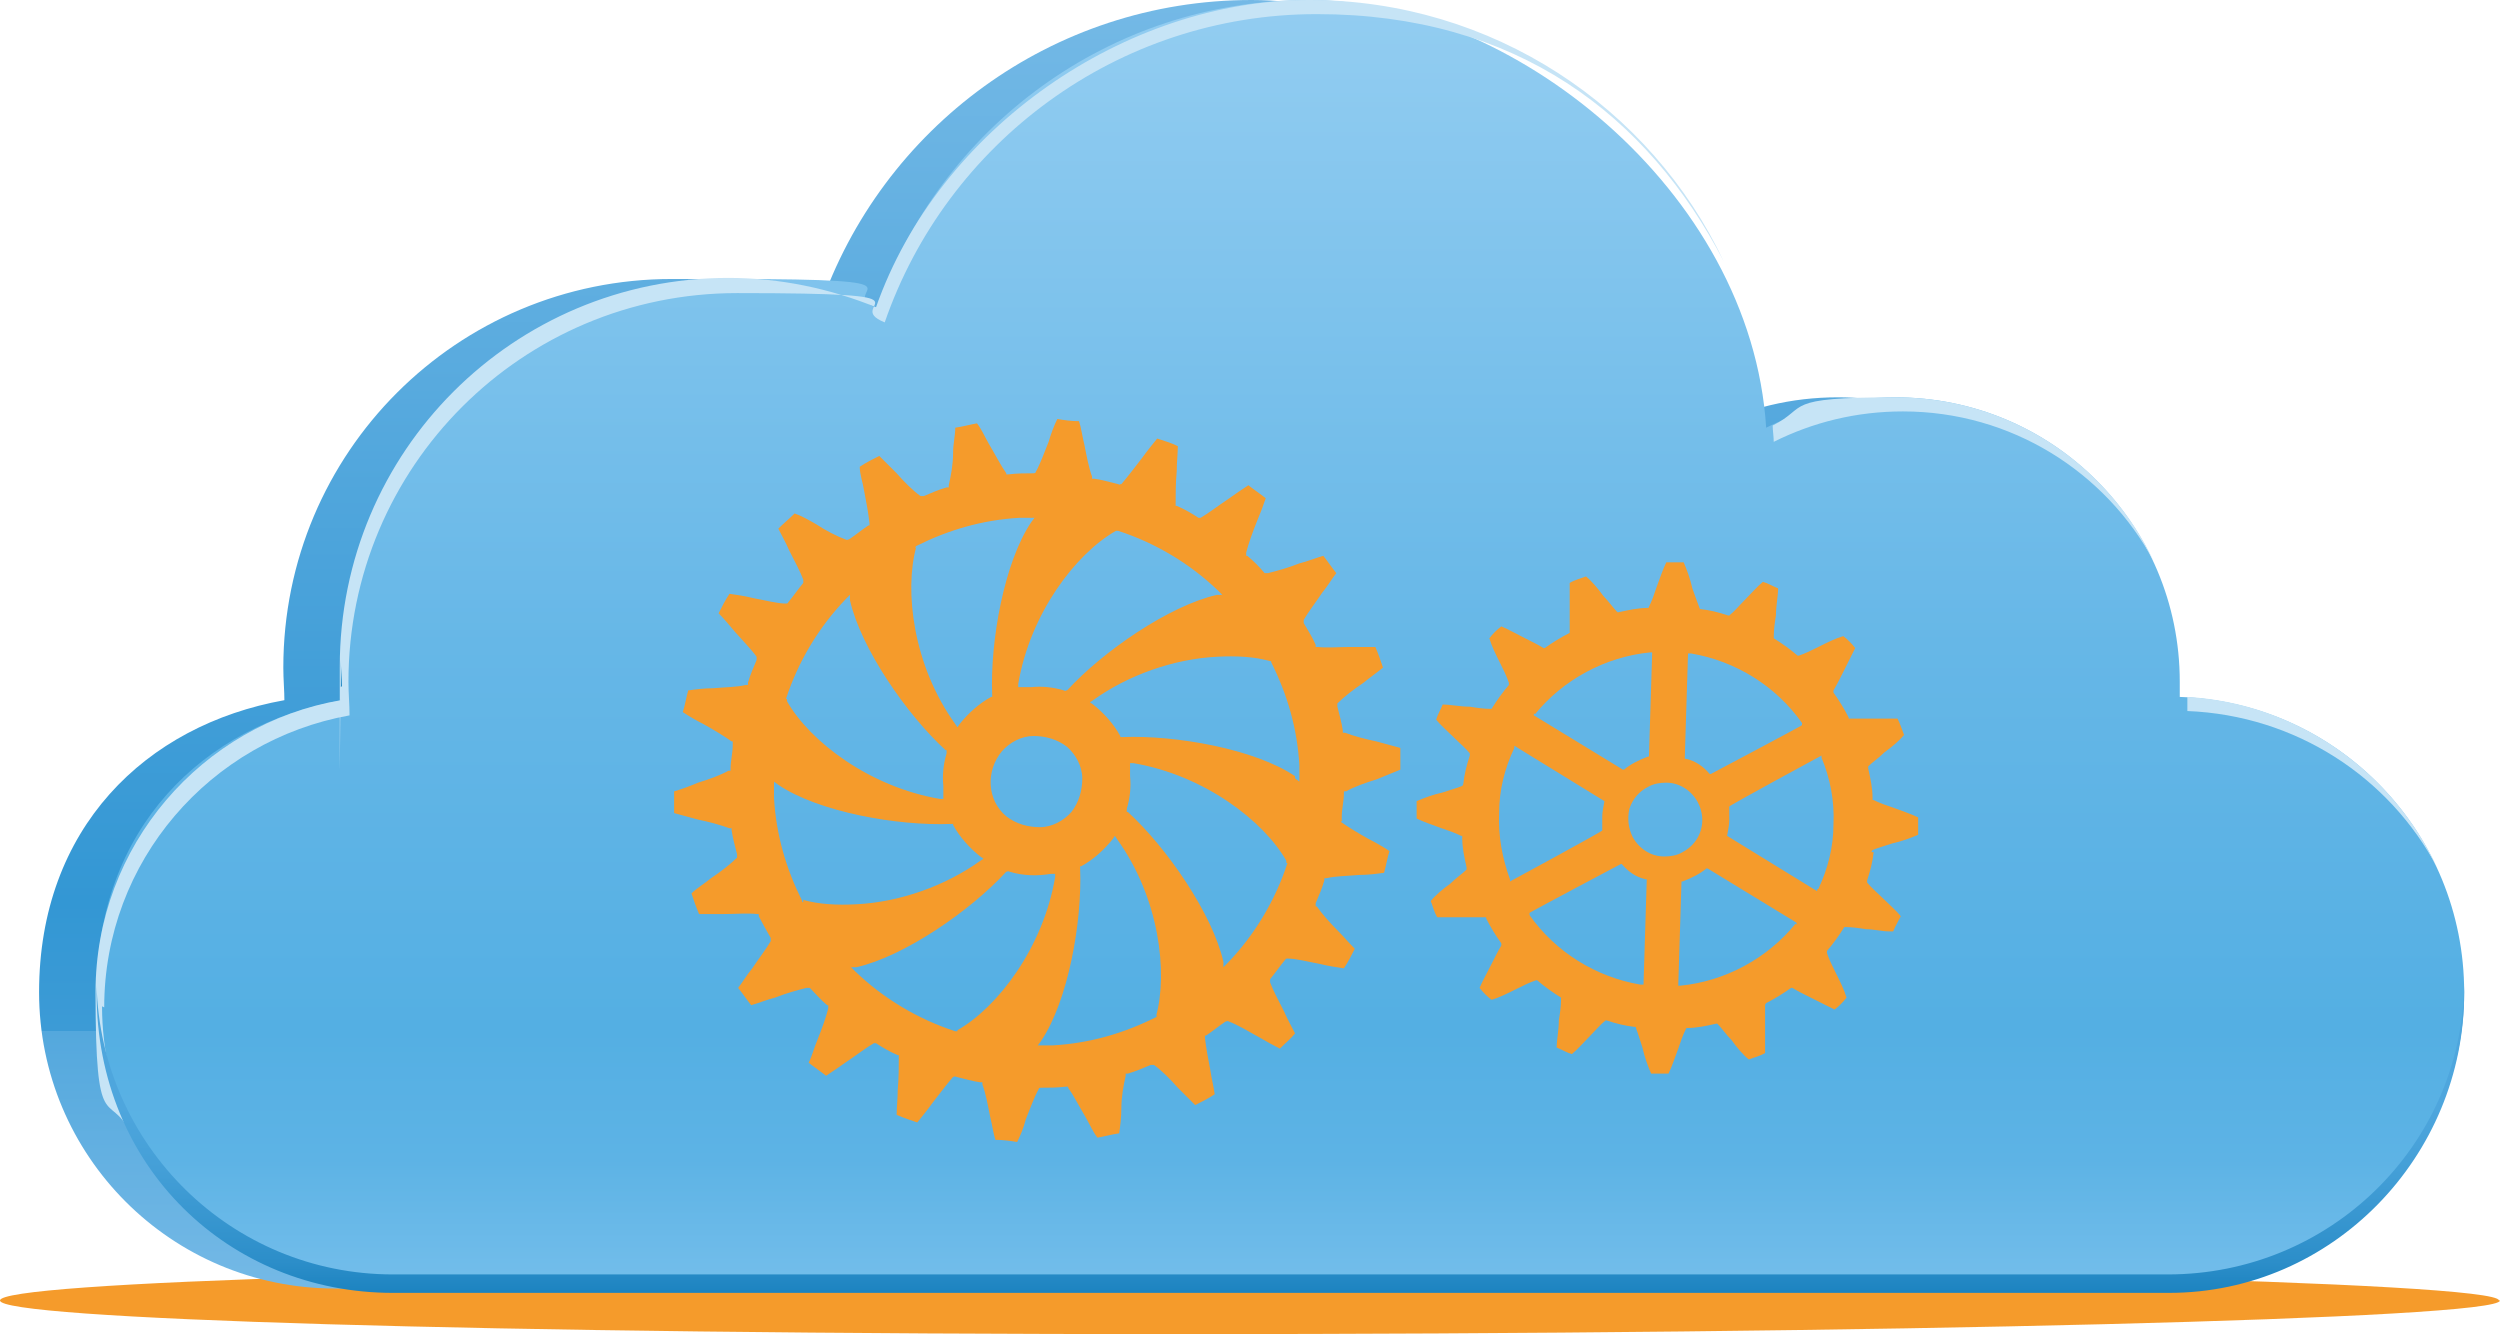 <svg xmlns="http://www.w3.org/2000/svg" xmlns:xlink="http://www.w3.org/1999/xlink" id="Layer_2" viewBox="0 0 230.3 122.9"><defs><style>#gear2{animation: rotate 23s  infinite;    transform-box: fill-box;transform-origin: center;}	@keyframes rotate {   from {transform: rotate(0deg);}    to {transform: rotate(360deg);}}	#grear1{animation: rotate2 23s  infinite; transform-box: fill-box;transform-origin: center;}	@keyframes rotate2 {   from {transform: rotate(0deg);}    to {transform: rotate(-360deg);}}.cls-1{fill:url(#linear-gradient);}.cls-1,.cls-2,.cls-3,.cls-4,.cls-5,.cls-6,.cls-7{stroke-width:0px;}.cls-2{fill:url(#linear-gradient-5);}.cls-3{fill:#f59b2b;}.cls-4{fill:url(#linear-gradient-2);}.cls-5{fill:url(#linear-gradient-3);}.cls-6{fill:#c6e4f6;}.cls-7{fill:url(#linear-gradient-4);}</style><linearGradient id="linear-gradient" x1="1308.7" y1="118.7" x2="1308.7" y2="0" gradientTransform="translate(1421.3) rotate(-180) scale(1 -1)" gradientUnits="userSpaceOnUse"><stop offset="0" stop-color="#1c83c0"></stop><stop offset="0" stop-color="#298bc6"></stop><stop offset="0" stop-color="#52a4d7"></stop><stop offset="0" stop-color="#6ab3e2"></stop><stop offset="0" stop-color="#74b9e6"></stop><stop offset=".2" stop-color="#54a8dd"></stop><stop offset=".2" stop-color="#3c9bd6"></stop><stop offset=".3" stop-color="#3397d4"></stop><stop offset=".5" stop-color="#45a0d9"></stop><stop offset="1" stop-color="#74b9e6"></stop></linearGradient><linearGradient id="linear-gradient-2" x1="1303.4" y1="118.7" x2="1303.4" y2="0" gradientTransform="translate(1421.3) rotate(-180) scale(1 -1)" gradientUnits="userSpaceOnUse"><stop offset="0" stop-color="#74beeb"></stop><stop offset=".1" stop-color="#5db3e5"></stop><stop offset=".2" stop-color="#54afe3"></stop><stop offset=".5" stop-color="#66b7e7"></stop><stop offset="1" stop-color="#93cdf1"></stop></linearGradient><linearGradient id="linear-gradient-3" x1="200.8" y1="62.9" x2="200.8" y2="62" gradientUnits="userSpaceOnUse"><stop offset="0" stop-color="#1c83c0"></stop><stop offset=".4" stop-color="#288fcb"></stop><stop offset=".7" stop-color="#3298d4"></stop></linearGradient><linearGradient id="linear-gradient-4" x1="118" y1="119.1" x2="118" y2="90.7" gradientUnits="userSpaceOnUse"><stop offset="0" stop-color="#1c83c0"></stop><stop offset=".1" stop-color="#2c8ec9"></stop><stop offset=".4" stop-color="#449fd7"></stop><stop offset=".6" stop-color="#4ea6dd"></stop></linearGradient><linearGradient id="linear-gradient-5" x1="31.4" y1="63.3" x2="31.4" y2="60.8" xlink:href="#linear-gradient-3"></linearGradient></defs><g id="Layer_1-2"><path class="cls-3" d="M230.3,119.8c0,1.7-57,3.1-121.6,3.1S0,121.5,0,119.8s44-3.1,108.6-3.1,121.6,1.4,121.6,3.1Z"></path><path class="cls-1" d="M26.2,64.6c0-1-.1-2-.1-3.1,0-19.8,16-35.8,35.8-35.8s9.4,1,13.6,2.7C81.2,11.8,96.9,0,115.3,0s40.7,17.4,42.1,39.4c3.6-1.8,7.6-2.8,11.9-2.8,14.5,0,26.2,11.7,26.2,26.2s0,1,0,1.4c14.6.5,26.2,12.5,26.2,27.2s-12.2,27.3-27.3,27.3H30.9c-15.1,0-27.3-12.2-27.3-27.3s9.8-24.6,22.6-26.9Z"></path><path class="cls-4" d="M31.5,64.6c0-1-.1-2-.1-3.1,0-19.8,16-35.8,35.8-35.8s9.4,1,13.6,2.7C86.5,11.8,102.2,0,120.6,0s40.7,17.4,42.1,39.4c3.6-1.8,7.6-2.8,11.9-2.8,14.5,0,26.2,11.7,26.2,26.2s0,1,0,1.4c14.6.5,26.2,12.5,26.2,27.2s-12.2,27.3-27.3,27.3H36.2c-15.1,0-27.3-12.2-27.3-27.3s9.8-24.6,22.6-26.9Z"></path><path class="cls-6" d="M163.4,40.7c3.6-1.8,7.6-2.8,11.9-2.8,10,0,18.7,5.6,23.1,13.8-4.2-8.9-13.2-15.1-23.8-15.1s-7.9.9-11.3,2.6c0,.5.1,1,.1,1.6Z"></path><path class="cls-6" d="M201.5,65.5c10,.4,18.6,6.1,23,14.4-4.1-8.8-12.8-15.1-23-15.7,0,.4,0,.9,0,1.3Z"></path><path class="cls-6" d="M9.6,92.8c0-13.5,9.8-24.6,22.6-26.9,0-1-.1-2-.1-3.1,0-19.8,16-35.8,35.8-35.8s9.4,1,13.6,2.7C87.2,13.2,102.9,1.3,121.3,1.3s30.5,9.3,37.5,22.8C152.1,9.9,137.5,0,120.6,0s-34.1,11.8-39.9,28.3c-4.2-1.7-8.8-2.7-13.6-2.7-19.8,0-35.8,16-35.8,35.8s0,2.1.1,3.1c-12.8,2.2-22.6,13.4-22.6,26.9s1.2,9,3.2,12.9c-1.6-3.5-2.6-7.4-2.6-11.6Z"></path><path id="gear2" class="cls-3" d="M172.4,78.5h0c0-.1.1-.2.1-.2.5-.2,1.2-.4,1.8-.6.9-.2,1.7-.5,2.4-.8,0-.3,0-.5,0-.8,0-.3,0-.5,0-.8-.6-.3-1.5-.6-2.3-.9-.6-.2-1.2-.4-1.8-.7h-.1s0-.2,0-.2c0-.9-.2-1.8-.4-2.7h0c0-.1,0-.2,0-.2.4-.4,1-.8,1.5-1.3.7-.5,1.4-1.1,1.8-1.6-.2-.5-.3-.9-.6-1.5-.7,0-1.6,0-2.5,0-.7,0-1.3,0-1.9,0h-.1s0-.1,0-.1c-.4-.8-.9-1.6-1.4-2.3h0c0,0,0-.2,0-.2.3-.5.6-1.1.9-1.7.4-.8.8-1.6,1.1-2.2-.3-.4-.7-.8-1.1-1.1-.7.2-1.5.6-2.3,1-.6.3-1.2.6-1.8.8h-.1s0,0,0,0c-.7-.6-1.4-1.1-2.2-1.6h0c0,0,0-.2,0-.2,0-.6.1-1.3.2-1.9,0-.9.2-1.8.2-2.5-.5-.2-1-.5-1.4-.6-.5.4-1.1,1.1-1.7,1.7-.5.5-.9,1-1.4,1.4h0c0,0-.1,0-.1,0-.9-.3-1.7-.5-2.6-.6,0,0-.5-1.3-.7-1.9-.2-.9-.5-1.7-.8-2.4-.5,0-1.1,0-1.6,0-.3.6-.6,1.5-.9,2.3-.2.6-.4,1.2-.7,1.8h0c0,.1-.1.1-.1.1-.9,0-1.8.2-2.7.4h-.1s0,0,0,0c-.4-.4-.8-1-1.3-1.5-.5-.7-1.1-1.4-1.6-1.8-.5.2-1,.3-1.5.6,0,.7,0,1.6,0,2.5,0,.7,0,1.3,0,1.9h0c0,.1,0,.2,0,.2-.8.4-1.6.9-2.3,1.4h0c0,0-.1,0-.1,0-.5-.3-1.1-.6-1.7-.9-.8-.4-1.5-.8-2.2-1.1-.4.3-.8.7-1.1,1.1.2.7.6,1.5,1,2.3.3.6.6,1.2.8,1.8h0c0,.1,0,.2,0,.2-.6.7-1.1,1.4-1.6,2.2h0c0,0-.1,0-.1,0-.6,0-1.3-.1-1.9-.2-.9,0-1.8-.2-2.5-.2-.2.5-.5,1-.6,1.4.4.5,1.1,1.1,1.7,1.7.5.5,1,.9,1.4,1.4h0c0,0,0,.2,0,.2-.3.9-.5,1.7-.6,2.6h0c0,.1-.1.2-.1.2-.5.2-1.2.4-1.8.6-.9.2-1.7.5-2.4.8,0,.3,0,.5,0,.8,0,.3,0,.5,0,.8.6.3,1.5.6,2.3.9.6.2,1.2.4,1.8.7h.1s0,.2,0,.2c0,.9.2,1.8.4,2.7h0c0,.1,0,.2,0,.2-.4.4-1,.8-1.5,1.3-.7.5-1.4,1.1-1.8,1.6.2.5.3,1,.6,1.5.7,0,1.6,0,2.5,0,.7,0,1.3,0,1.9,0h.1s0,.1,0,.1c.4.8.9,1.6,1.4,2.3h0c0,0,0,.2,0,.2-.3.5-.6,1.1-.9,1.7-.4.8-.8,1.5-1.1,2.2.3.4.7.8,1.1,1.1.7-.2,1.5-.6,2.3-1,.6-.3,1.2-.6,1.8-.8h.1s0,0,0,0c.7.6,1.4,1.1,2.2,1.6h0c0,0,0,.2,0,.2,0,.6-.1,1.3-.2,1.9,0,.9-.2,1.8-.2,2.5.5.2,1,.5,1.4.6.5-.4,1.1-1.1,1.7-1.7.5-.5.9-1,1.4-1.4h0c0,0,.1,0,.1,0,.9.3,1.7.5,2.6.6h.1s0,.1,0,.1c.2.5.4,1.2.6,1.8.2.9.5,1.7.8,2.4.5,0,1.1,0,1.6,0,.3-.6.6-1.5.9-2.3.2-.6.4-1.2.7-1.8h0c0-.1.1-.1.1-.1.9,0,1.8-.2,2.7-.4h.1s0,0,0,0c.4.4.8,1,1.3,1.5.5.7,1.1,1.4,1.6,1.8.5-.2,1-.3,1.5-.6,0-.7,0-1.6,0-2.5,0-.7,0-1.3,0-1.9h0c0-.1.1-.2.1-.2.8-.4,1.6-.9,2.3-1.4h0c0,0,.1,0,.1,0,.5.3,1.1.6,1.7.9.8.4,1.6.8,2.2,1.1.4-.3.8-.7,1.1-1.1-.2-.7-.6-1.5-1-2.3-.3-.6-.6-1.2-.8-1.8h0c0-.1,0-.2,0-.2.6-.7,1.1-1.4,1.6-2.2h0c0,0,.1,0,.1,0,.6,0,1.3.1,1.9.2.7,0,1.5.2,2.1.2h0c.1,0,.3,0,.4,0,.2-.5.5-1,.7-1.4-.4-.5-1.1-1.1-1.7-1.7-.5-.5-1-.9-1.4-1.4h0c0,0,0-.2,0-.2.3-.9.5-1.7.6-2.6ZM155.6,60.2h.2c4.1.7,7.8,3,10.2,6.4v.2c.1,0-8.4,4.5-8.4,4.5h-.1c-.6-.7-1.3-1.2-2.2-1.4h-.1s.3-9.7.3-9.7ZM141.4,65.8c2.6-3.2,6.5-5.3,10.6-5.7h.2s-.3,9.6-.3,9.6h-.1c-.8.3-1.6.7-2.2,1.2h-.1c0,0-8.2-5-8.2-5v-.2ZM139.1,81c-.7-1.9-1.1-4-1-6.1,0-2.1.5-4.1,1.4-6v-.2c0,0,8.3,5.1,8.3,5.1h0c-.1.6-.2,1-.2,1.4,0,.4,0,.8,0,1.3h0c0,.1-8.5,4.7-8.5,4.7v-.2ZM151.3,90.7h-.2c-4.1-.7-7.8-3-10.2-6.4v-.2c-.1,0,8.4-4.5,8.4-4.5h.1c.6.7,1.3,1.2,2.2,1.4h.1s-.3,9.7-.3,9.7ZM153.3,78.9c-1.2,0-2.3-.7-2.9-1.8-.4-.8-.5-1.7-.3-2.6.3-.9.9-1.6,1.7-2,.5-.3,1.1-.4,1.7-.4,1.2,0,2.3.7,2.9,1.8.9,1.7.3,3.7-1.4,4.6-.5.3-1.1.4-1.7.4ZM165.4,85.1c-2.6,3.2-6.5,5.3-10.6,5.7h-.2s.3-9.6.3-9.6h.1c.8-.3,1.6-.7,2.2-1.2h.1c0,0,8.2,5,8.2,5v.2ZM167.4,81.9v.2c0,0-8.3-5.1-8.3-5.1h0c.1-.6.2-1,.2-1.4,0-.4,0-.8,0-1.3h0c0-.1,8.5-4.7,8.5-4.7v.2c.8,1.9,1.2,4,1.1,6.1,0,2.1-.5,4.1-1.4,6Z"></path><path id="grear1" class="cls-3" d="M123.7,75.6h-.1c0,0,0-.3,0-.3,0-.8.2-1.5.2-2.2v-.2s.2,0,.2,0c.7-.4,1.8-.8,2.8-1.1.7-.3,1.5-.6,2.2-.9,0-.3,0-.7,0-1,0-.3,0-.7,0-1-.7-.2-1.5-.4-2.2-.6-1-.2-2.1-.5-2.9-.8h-.2c0,0,0-.2,0-.2-.1-.7-.3-1.4-.5-2.2v-.2s0-.1,0-.1c.6-.6,1.5-1.3,2.4-1.9.6-.5,1.2-.9,1.8-1.4-.2-.6-.4-1.2-.7-1.9-.7,0-1.5,0-2.3,0-1.1,0-2.2.1-3,0h-.2s0-.2,0-.2c-.3-.7-.7-1.3-1.1-2h0c0-.1,0-.3,0-.3.4-.7,1.1-1.6,1.7-2.5.5-.6.9-1.3,1.3-1.8-.4-.5-.8-1.1-1.2-1.6-.7.2-1.4.5-2.2.7-1,.4-2.1.7-2.9.9h-.2s-.1,0-.1,0c-.5-.6-1-1.1-1.6-1.6h-.1c0-.1,0-.3,0-.3.2-.8.6-1.9,1-2.9.3-.7.6-1.5.8-2.1-.5-.4-1.1-.8-1.6-1.2-.6.4-1.2.8-1.9,1.3-.9.6-1.8,1.3-2.5,1.7h-.1c0,0-.1,0-.1,0-.6-.4-1.3-.8-2-1.1h-.1c0,0,0-.2,0-.2,0-.8,0-1.9.1-3,0-.8.1-1.6.1-2.3-.6-.3-1.3-.5-1.9-.7-.4.5-.9,1.1-1.4,1.8-.7.9-1.3,1.7-1.9,2.4h-.1c0,.1-.2,0-.2,0-.8-.2-1.5-.4-2.2-.5h-.2s0-.2,0-.2c-.3-.8-.5-1.9-.7-2.9-.2-.8-.3-1.6-.5-2.2-.7,0-1.4-.1-2-.2-.3.6-.6,1.4-.8,2.1-.4,1-.8,2.1-1.2,2.8h0c0,.1-.2.1-.2.1-.7,0-1.5,0-2.3.1h-.2s0-.1,0-.1c-.5-.7-1-1.7-1.6-2.7-.4-.7-.7-1.4-1.1-1.9-.6.1-1.3.3-2,.4,0,.7-.2,1.5-.2,2.3,0,1.1-.2,2.1-.4,3v.2s-.2,0-.2,0c-.7.2-1.4.5-2.1.8h-.2c0,0-.1,0-.1,0-.7-.5-1.5-1.3-2.2-2.1-.5-.5-1.1-1.1-1.6-1.6-.6.3-1.2.6-1.8,1,0,.7.3,1.5.4,2.2.2,1,.4,2.1.5,3v.2s-.1,0-.1,0c-.6.4-1.2.9-1.8,1.3h-.1c0,.1-.2,0-.2,0-.8-.3-1.8-.8-2.7-1.4-.7-.4-1.4-.8-2-1-.5.5-1,.9-1.5,1.4.3.6.7,1.3,1,2,.5,1,1,1.9,1.3,2.7v.2c0,0,0,.1,0,.1-.5.6-.9,1.2-1.4,1.8h0c0,.1-.2.1-.2.1-.8,0-1.9-.3-3-.5-.8-.2-1.5-.3-2.2-.4-.4.6-.7,1.2-1,1.8.5.5,1,1.1,1.5,1.7.7.8,1.5,1.6,2,2.3h0c0,.1,0,.3,0,.3-.3.7-.6,1.4-.8,2.1v.2c0,0-.2,0-.2,0-.8.2-1.9.2-3,.3-.8,0-1.6.1-2.3.2-.2.7-.3,1.4-.5,2,.6.4,1.3.8,1.9,1.1.9.5,1.9,1.1,2.6,1.6h.1c0,0,0,.3,0,.3,0,.8-.2,1.5-.2,2.2v.2s-.2,0-.2,0c-.7.4-1.8.8-2.8,1.1-.7.3-1.5.6-2.2.8,0,.4,0,.7,0,1,0,.3,0,.7,0,1,.7.2,1.5.4,2.2.6,1,.2,2.1.5,2.9.8h.2c0,0,0,.2,0,.2.1.7.3,1.4.5,2.2v.2s0,.1,0,.1c-.6.6-1.5,1.3-2.4,1.9-.6.5-1.3.9-1.8,1.4.2.6.4,1.2.7,1.9.7,0,1.5,0,2.3,0,1.1,0,2.2-.1,3,0h.2s0,.2,0,.2c.3.6.7,1.3,1.1,2h0c0,.1,0,.3,0,.3-.4.7-1.1,1.6-1.7,2.5-.5.6-.9,1.3-1.3,1.8.4.5.8,1.1,1.2,1.6.7-.2,1.4-.5,2.2-.7,1-.4,2.1-.7,2.9-.9h.2s.1,0,.1,0c.5.5,1,1.1,1.6,1.6h.1c0,.1,0,.3,0,.3-.2.8-.6,1.9-1,2.9-.3.7-.5,1.5-.8,2.1.5.4,1.1.8,1.6,1.2.6-.4,1.2-.8,1.9-1.3.9-.6,1.8-1.3,2.5-1.7h.1c0,0,.1,0,.1,0,.6.4,1.3.8,2,1.1h.1c0,0,0,.2,0,.2,0,.8,0,1.9-.1,3,0,.8-.1,1.6-.1,2.3.7.3,1.3.5,1.9.7.4-.5.9-1.1,1.4-1.8.7-.9,1.3-1.7,1.9-2.4h.1c0-.1.2,0,.2,0,.8.2,1.5.4,2.2.5h.2s0,.2,0,.2c.3.8.5,1.9.7,2.9.2.8.3,1.6.5,2.2.7,0,1.4.1,2,.2.3-.6.6-1.3.8-2.1.4-1,.8-2.1,1.2-2.8h0c0-.1.2-.1.2-.1.7,0,1.5,0,2.3-.1h.2s0,.1,0,.1c.5.7,1,1.7,1.6,2.7.4.7.7,1.4,1.1,1.9.6-.1,1.3-.3,2-.4.1-.7.2-1.5.2-2.3,0-1.1.2-2.1.4-3v-.2s.2,0,.2,0c.7-.2,1.4-.5,2.1-.8h.2c0,0,.1,0,.1,0,.7.5,1.5,1.3,2.2,2.1.5.5,1.1,1.1,1.6,1.6.6-.3,1.2-.6,1.8-1-.1-.7-.3-1.5-.4-2.2-.2-1-.4-2.1-.5-3v-.2s.1,0,.1,0c.6-.4,1.2-.9,1.8-1.3h.1c0-.1.2,0,.2,0,.8.3,1.8.9,2.7,1.4.7.4,1.4.8,2,1.1.5-.5,1-.9,1.4-1.4-.3-.6-.7-1.3-1-2-.5-1-1-1.9-1.3-2.7v-.2c0,0,0-.1,0-.1.5-.6.9-1.2,1.4-1.8h0c0-.1.2-.1.2-.1.8,0,1.9.3,3,.5.8.2,1.5.3,2.2.4.4-.6.7-1.2,1-1.8-.5-.5-1-1.1-1.5-1.6-.8-.8-1.5-1.6-2-2.3h-.1c0-.1,0-.3,0-.3.3-.7.6-1.4.8-2.1v-.2c0,0,.2,0,.2,0,.8-.2,1.9-.2,3-.3.8,0,1.6-.1,2.3-.2.2-.7.3-1.4.5-2-.6-.4-1.3-.8-1.9-1.1-.9-.5-1.9-1.1-2.6-1.6ZM102.8,48.9h.1c0,0,.1,0,.1,0,3.4,1.1,6.6,3,9.2,5.5l.4.4h-.5c-4.4,1-10.5,5.2-13.8,8.8h-.1c0,.1-.2,0-.2,0-1-.3-2-.4-3-.3-.2,0-.5,0-.8,0h-.4c0,0,0-.3,0-.3,1.1-6.5,5.3-12,9-14.1ZM99.7,71.7c0,1.1-.3,2.2-1,3.1-.7.8-1.8,1.4-2.9,1.4-1.1,0-2.2-.3-3.1-1-1.8-1.5-1.9-4.2-.4-6,.7-.8,1.8-1.4,2.9-1.4,1.1,0,2.2.3,3.1,1,.8.7,1.4,1.8,1.4,2.9ZM84.3,50.5h0c0-.1.1-.2.1-.2,3-1.5,6.1-2.4,9.5-2.6.3,0,.6,0,.9,0h.5s-.3.4-.3.4c-2.5,3.7-3.8,11-3.6,15.9v.2s-.1,0-.1,0c-1.1.6-2.1,1.5-2.9,2.5l-.2.3-.2-.3c-3.9-5.4-4.7-12.3-3.6-16.3ZM72.4,64.4c1.1-3.4,3-6.6,5.5-9.2l.4-.4v.5c1,4.4,5.2,10.5,8.8,13.8h.1c0,.1,0,.3,0,.3-.3,1-.4,2-.3,3,0,.3,0,.5,0,.8v.4c0,0-.3,0-.3,0-6.5-1.1-12-5.3-14.1-9h0c0-.1,0-.2,0-.2ZM74,83.1h-.1s0-.1,0-.1c-1.5-3-2.4-6.1-2.6-9.5,0-.3,0-.5,0-.8v-.7s.4.3.4.3c3.7,2.5,11,3.8,15.9,3.6h.2s0,.1,0,.1c.6,1.1,1.5,2.1,2.5,2.9l.3.2-.3.2c-3.2,2.3-7.4,3.8-11.4,4-1.8.1-3.5,0-4.9-.4ZM88.2,95h-.1c0,0-.1,0-.1,0-3.4-1.1-6.6-3-9.2-5.5l-.4-.4h.5c4.4-1,10.5-5.2,13.8-8.8h.1c0-.1.2,0,.2,0,1.3.4,2.6.4,3.8.2h.4c0,0,0,.3,0,.3-1.1,6.5-5.3,12-9,14.1ZM106.6,93.5h0c0,.1-.1.2-.1.2-3,1.5-6.1,2.4-9.5,2.6-.3,0-.5,0-.8,0h-.6s.3-.4.3-.4c2.5-3.7,3.8-11,3.6-15.9v-.2s.1,0,.1,0c1.1-.6,2.1-1.5,2.9-2.5l.2-.3.2.3c3.9,5.4,4.7,12.3,3.6,16.3ZM118.6,79.5c-1.1,3.4-3,6.6-5.5,9.2l-.4.4v-.5c-1-4.4-5.2-10.5-8.8-13.8h-.1c0-.1,0-.3,0-.3.3-1,.4-2,.3-3,0-.2,0-.5,0-.8v-.4c0,0,.3,0,.3,0,6.5,1.1,12,5.3,14.1,9h0c0,.1,0,.2,0,.2ZM119.3,71.5c-3.7-2.5-11-3.8-15.9-3.6h-.2s0-.1,0-.1c-.6-1.1-1.5-2.1-2.5-2.9l-.3-.2.3-.2c3.2-2.3,7.4-3.8,11.4-4,1.8-.1,3.5,0,4.9.4h.1s0,.1,0,.1c1.5,3,2.4,6.1,2.6,9.5,0,.3,0,.5,0,.8v.7s-.4-.3-.4-.3Z"></path><path class="cls-5" d="M200.8,62.9s0,0,0-.1c0-.2,0-.5,0-.7,0,.3,0,.5,0,.8,0,0,0,0,0,0Z"></path><path class="cls-7" d="M199.8,117.4H36.2c-14.9,0-26.9-11.9-27.3-26.6,0,.2,0,.5,0,.7,0,16,12.2,27.6,27.3,27.6h163.6c15.1,0,27.2-12.6,27.2-27.6s0-.4,0-.7c-.3,14.8-12.4,26.6-27.3,26.6Z"></path><path class="cls-2" d="M31.5,63.2c0-.8-.1-1.6-.1-2.4,0,.2,0,.4,0,.7,0,.6,0,1.2,0,1.8,0,0,0,0,0,0Z"></path></g></svg>